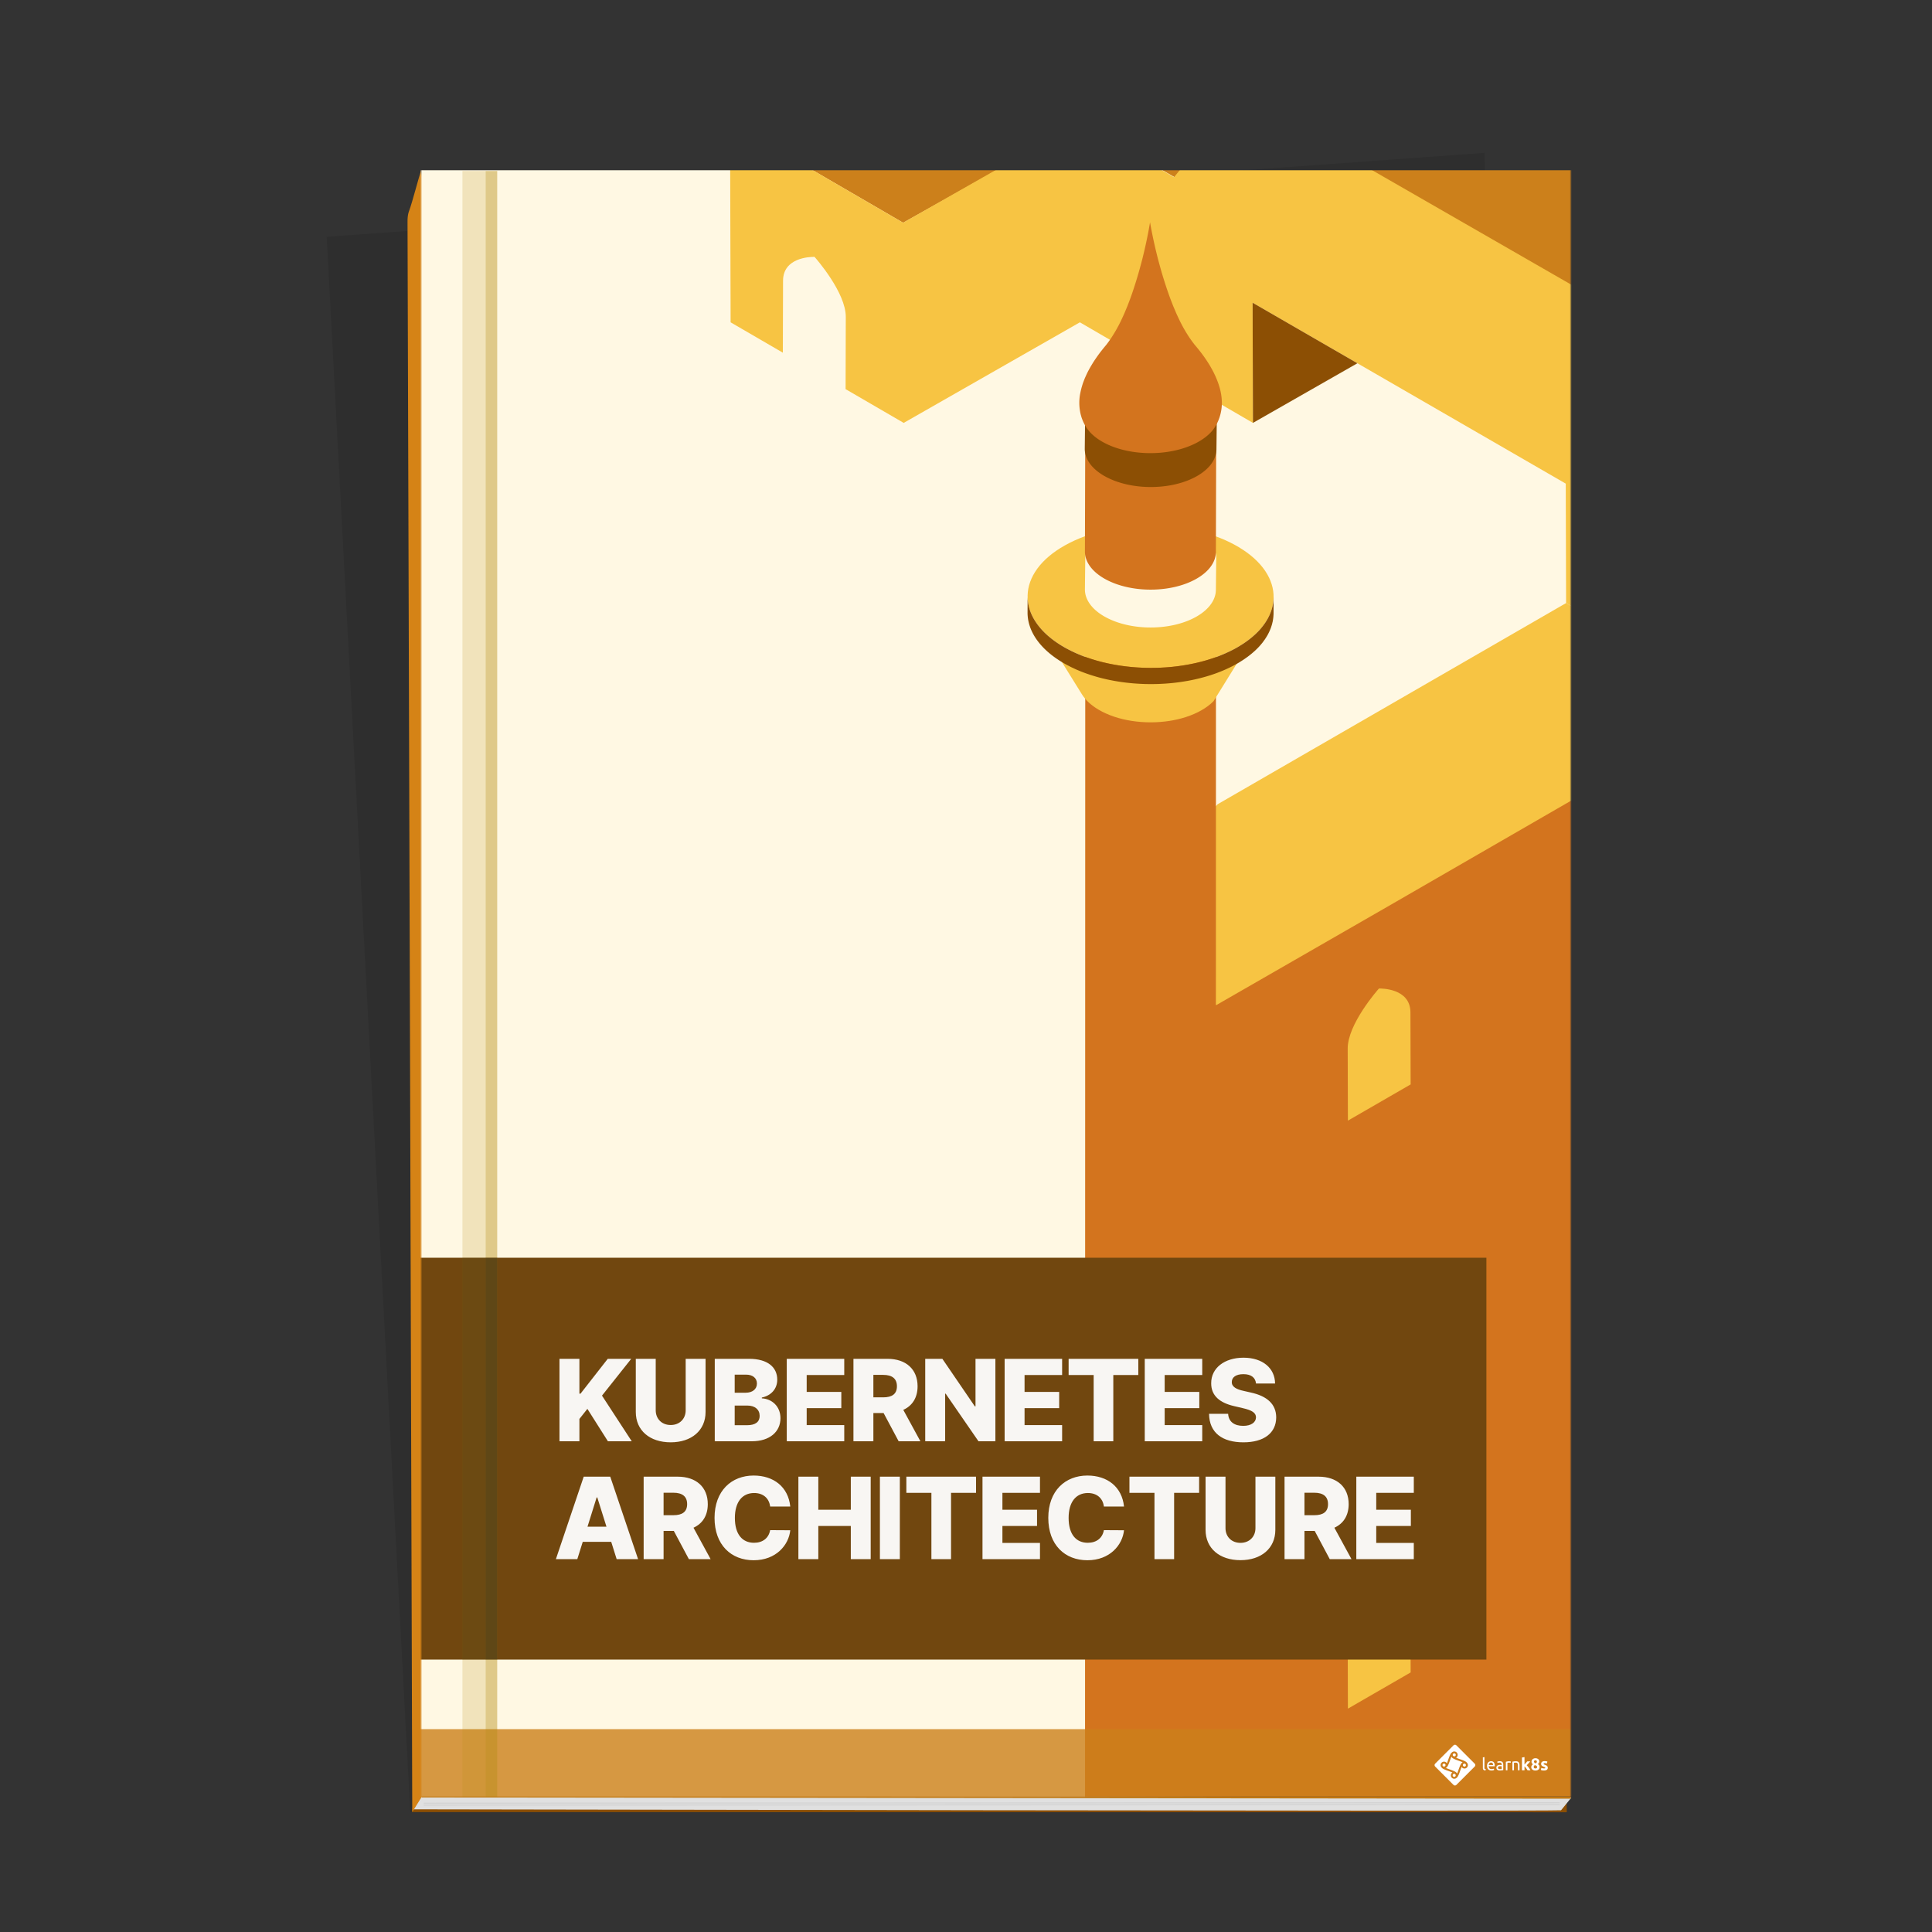 <svg viewBox="0 0 1000 1000" fill="none" xmlns="http://www.w3.org/2000/svg"><rect x="0" y="0" width="1000" height="1000" fill="#333333" stroke="none"/><path opacity=".1" d="M169.107 122.584l599.332-43.466 1.99 113.983L234.34 937.57l-21.997.384-43.236-815.37z" fill="#000"></path><path d="M213.36 937.936l597.093.079v-.032l.517.024-.122-6.999-5.947 5.007-591.54-.079-.001 2z" fill="#8C4F04"></path><path d="M214 936.5l4.186-7.65 595.118 1.614L808 937c-5.657.599-594-.5-594-.5z" fill="#E0E0E0"></path><path d="M218.729 929.341l-5.351 8.595s-2.374-819.084-2.443-823.083c-.07-4 .938-6.017.938-6.017C213.526 104.176 216.367 93.2 218 88l2.5 22.999-1.771 818.342z" fill="#D58316"></path><path d="M218.238 929.868L813 930.5" stroke="#BE760E" stroke-linejoin="round"></path><path d="M219.281 933.333l588.085-.264m-588.067 1.263l588.085-.264" stroke="#D2D2D2" stroke-width=".5"></path><mask id="mask0" maskUnits="userSpaceOnUse" x="218" y="88" width="595" height="842"><path fill-rule="evenodd" clip-rule="evenodd" d="M218 930h595V88H218v842z" fill="#FFF"></path></mask><g mask="url(#mask0)"><path fill="#FFF8E3" d="M55 88h983.186v865H55z"></path><path fill-rule="evenodd" clip-rule="evenodd" d="M516.163 88l-48.708 27.283L420.507 88h95.656zm376.397 0v168.352L601.566 88H892.56z" fill="#CC801B"></path><path fill-rule="evenodd" clip-rule="evenodd" d="M420.506 88l46.948 27.283L515.399 88h85.882l6.39 3.714L610.698 88h99.359l182.504 104.926v28.22l-30.593 17.409 30.593 17.778v103.435l-22.489-13.069v-34.212h-.009l.009-3.46c.035-12.632-15.363-30.159-16.174-31.082l-.375-.002c-2.526.011-15.891.587-15.925 12.335l-.105 37.312.042.025v.176l-26.93-15.65-.176-61.819-162.083-93.636.176 62.201-89.582-52.058-91.192 52.059-30.183-17.541.107.001.105-37.311c.037-12.633-15.363-30.16-16.173-31.083l-.298-.002c-2.314 0-15.969.461-16.003 12.336l-.106 37.25-27.031-15.709L377.942 88h42.564z" fill="#F7C443"></path><path fill-rule="evenodd" clip-rule="evenodd" d="M891.847 368.585l.001 624.873H628.804l-.187-473.084L808.95 416.259l82.897-47.674z" fill="#D3741E"></path><path fill-rule="evenodd" clip-rule="evenodd" d="M648.346 156.687l.176 62.201 54.067-30.866-54.243-31.335z" fill="#8C4F04"></path><path fill-rule="evenodd" clip-rule="evenodd" d="M810.605 312.141L720.436 364.2l-90.164 52.056.002.003-44.601 46.557 43.756 57.5 90.424-52 90.164-52.057 90.169-52.06-89.581-52.058zm-96.862 199.507c.813-.015 16.263-.3 16.299 12.334l.106 37.312-32.473 18.748-.106-37.311c-.037-12.633 15.363-30.16 16.174-31.083zm0 156.958c.813-.015 16.263-.3 16.299 12.334l.106 37.312L697.675 737l-.106-37.311c-.037-12.633 15.363-30.16 16.174-31.083zm0 147.397c.813-.015 16.263-.3 16.299 12.334l.106 37.311-32.473 18.749-.106-37.312c-.037-12.633 15.363-30.159 16.174-31.082z" fill="#F7C443"></path><path fill-rule="evenodd" clip-rule="evenodd" d="M629.35 321.942c.023-.115.049-.229.069-.345l-.007.049c-.018.099-.041.197-.062.296zm-.427.208c-.026.094-.056.188-.083.282.032-.109.064-.219.093-.327l-.01.045zm.008 1.001c-.032.09-.068.18-.103.269l.117-.31-.014.041zm-.497 1.015c-.034.075-.071.149-.106.225l.12-.26-.014.035zm-.498 1.012l-.108.192.123-.223a.22.22 0 01-.015.031zm-2.396 3.422c-.094.102-.194.2-.29.301l-.009.009c.105-.109.211-.216.313-.326l-.014.016zm3.866-8.011l-.003.052c-.011.105-.028.209-.04.314.015-.122.031-.244.043-.366zm-4.905 9.062l-.211.195.22-.205a.09.09 0 01-.009.01zm-.952.469c-.1.087-.206.172-.31.259.11-.092.22-.182.328-.274l-.018.015zm-.977.994c-.114.087-.229.173-.346.26.122-.09.242-.181.361-.271a.143.143 0 01-.015.011zm-.937.472c-.152.104-.307.208-.463.312.16-.106.317-.214.475-.321l-.012.009zm-1.263.87c-.305.188-.607.378-.924.564.32-.187.626-.379.933-.57a.035.035 0 01-.009.006zm-58.234-10.464c-.04-.163-.066-.328-.1-.491.037.179.069.359.114.537l-.014-.046zm67.247-2.339c0 .142-.013.284-.019.427.212-5.093-3.106-10.229-9.969-14.116-13.251-7.505-34.672-7.504-47.842.003-6.562 3.74-9.834 8.64-9.827 13.544l-.002-.047-.128 655.397h67.66l.127-655.208z" fill="#D3741E"></path><path fill-rule="evenodd" clip-rule="evenodd" d="M636.036 341.428c-7.351 4.124-16.106 6.894-25.348 8.316-19.7 3.035-41.611-.043-56.84-9.147-5.954-3.56-10.286-7.68-13.005-12.056l19.191 30.885c1.759 2.832 4.563 5.499 8.417 7.802 9.857 5.893 24.038 7.887 36.789 5.923 5.982-.922 11.649-2.715 16.407-5.384 2.616-1.468 4.784-3.104 6.499-4.851l17.934-28.982c-2.653 2.698-6.001 5.225-10.044 7.494z" fill="#F7C443"></path><path fill-rule="evenodd" clip-rule="evenodd" d="M641.202 283.21c-24.507-14.65-64.814-15.058-90.027-.91-25.213 14.149-25.785 37.495-1.278 52.145 24.508 14.65 64.814 15.058 90.027.91 25.214-14.149 25.786-37.494 1.278-52.145z" fill="#F7C443"></path><path fill-rule="evenodd" clip-rule="evenodd" d="M659.162 310.172c-.017.311-.035.622-.067.934-.028.293-.071.586-.112.879a21.24 21.24 0 01-.147.927c-.054.295-.12.589-.187.882-.07.304-.14.607-.222.91-.08.293-.171.585-.263.877-.095.302-.191.604-.299.905-.103.285-.216.568-.33.852-.127.315-.257.63-.398.943-.126.281-.263.561-.401.84a24.916 24.916 0 01-.93 1.721 30.309 30.309 0 01-1.169 1.831c-.25.362-.515.721-.786 1.077-.21.277-.414.555-.636.829a35.152 35.152 0 01-1.555 1.801l-.046.047c-.434.465-.892.925-1.363 1.381-.115.111-.229.222-.346.332-.297.282-.612.558-.924.835-.305.272-.609.544-.927.812-.298.25-.608.495-.916.741-.332.265-.663.528-1.007.788-.322.243-.656.482-.99.72-.357.256-.715.511-1.085.763-.347.235-.705.465-1.064.697a60.988 60.988 0 01-3.068 1.86 64.838 64.838 0 01-2.833 1.489c-.294.146-.594.286-.891.429a71.691 71.691 0 01-5.504 2.365c-.227.087-.451.18-.681.266a78.637 78.637 0 01-3.155 1.098c-.399.13-.804.251-1.208.375-.533.165-1.064.332-1.602.486-.428.124-.861.238-1.292.355-.532.144-1.063.29-1.6.425-.443.113-.892.217-1.34.322-.533.128-1.066.254-1.605.372-.454.098-.912.189-1.37.283-.538.11-1.076.218-1.618.319-.375.07-.752.133-1.13.198-.912.159-1.83.305-2.752.44-.33.048-.662.1-.994.145-1.212.165-2.43.314-3.654.436-.24.024-.483.041-.723.064-.858.08-1.717.154-2.579.214-.393.027-.788.047-1.183.07a91.616 91.616 0 01-3.541.152 110.292 110.292 0 01-6.348-.014 96.764 96.764 0 01-1.618-.064 91.014 91.014 0 01-3.089-.185c-.492-.037-.981-.075-1.47-.117a120.447 120.447 0 01-3.059-.313c-.533-.063-1.064-.132-1.593-.202-.477-.063-.953-.126-1.427-.195-.582-.086-1.161-.18-1.739-.275-.446-.073-.892-.144-1.336-.223a99.228 99.228 0 01-1.758-.335c-.422-.082-.844-.161-1.262-.25-.9-.188-1.791-.391-2.677-.603-.159-.039-.32-.072-.479-.111a89.615 89.615 0 01-3.089-.819c-.213-.059-.421-.128-.633-.189a87.994 87.994 0 01-3.888-1.232 82.05 82.05 0 01-3.215-1.177c-.061-.024-.125-.046-.186-.069-.5-.198-.987-.411-1.479-.617-.372-.156-.75-.305-1.116-.466-.515-.227-1.015-.468-1.52-.704-.333-.156-.672-.304-1.001-.465-.556-.271-1.098-.557-1.64-.841-.265-.139-.537-.269-.799-.41a62.255 62.255 0 01-2.351-1.337c-6.027-3.602-10.536-7.73-13.537-12.118-1.499-2.194-2.622-4.452-3.367-6.743a22.354 22.354 0 01-1.044-5.193c-.045-.58-.067-1.16-.065-1.741l-.023 8.382c-.027 9.283 5.96 18.59 18.011 25.795.77.46 1.553.904 2.352 1.336.273.147.558.284.834.429.532.277 1.061.558 1.605.823.328.16.669.309 1.001.464.505.237 1.006.478 1.519.704.37.162.752.313 1.126.47.489.206.974.417 1.47.614l.036.014c.049.019.102.036.152.056a81.985 81.985 0 004.164 1.495c.968.32 1.947.624 2.936.913.155.045.305.098.461.143l.173.045c1.02.289 2.049.564 3.09.82.158.039.319.071.478.11.886.212 1.777.415 2.677.605.09.017.178.041.268.06.33.068.666.124.998.19.582.114 1.165.228 1.752.333.447.079.896.151 1.344.225.577.094 1.151.187 1.731.272.163.025.325.054.489.077.312.045.628.078.943.12a90.383 90.383 0 003.048.359c.533.055 1.067.108 1.604.155.198.018.395.042.594.058.289.024.581.038.871.06.539.04 1.077.077 1.616.109a120.48 120.48 0 003.095.14c.229.007.458.021.687.026.255.007.51.004.765.009a113.834 113.834 0 003.163.012 100.83 100.83 0 001.737-.034c.278-.006.558-.006.837-.016.18-.006.36-.019.54-.027a110.92 110.92 0 002.162-.108c.394-.024.786-.043 1.179-.07.859-.06 1.715-.134 2.569-.213.215-.021.431-.032.646-.054l.089-.011c1.223-.123 2.44-.272 3.651-.436.334-.045.664-.097.996-.145a102.65 102.65 0 002.755-.44c.212-.037.427-.064.638-.102.163-.03.324-.066.486-.096.544-.102 1.084-.21 1.626-.32.455-.093.91-.184 1.363-.283.541-.118 1.077-.245 1.613-.372.444-.105.891-.209 1.331-.32.539-.136 1.072-.282 1.606-.428.43-.117.861-.23 1.287-.352.541-.156 1.074-.324 1.608-.488.338-.105.682-.201 1.017-.309.063-.021.122-.045.185-.065a80.295 80.295 0 003.156-1.099c.23-.085.452-.177.681-.265.812-.31 1.614-.631 2.406-.966.331-.14.657-.283.984-.427a69.123 69.123 0 002.114-.972c.299-.143.598-.283.892-.43.961-.478 1.91-.97 2.832-1.488a59.67 59.67 0 001.507-.874c.137-.083.263-.169.399-.253.396-.241.78-.487 1.163-.733.358-.231.716-.462 1.063-.698.371-.251.729-.506 1.086-.763.333-.238.667-.476.989-.719.344-.26.676-.523 1.006-.788.31-.246.619-.492.916-.741.319-.268.624-.541.93-.813.2-.179.416-.354.611-.535.107-.099.206-.199.311-.299l.345-.331c.473-.458.932-.918 1.367-1.385l.042-.044c.446-.48.865-.966 1.271-1.454.095-.116.191-.23.284-.346.094-.116.193-.23.285-.347.126-.159.232-.323.353-.484.271-.356.535-.715.786-1.076a30.76 30.76 0 001.169-1.833c.082-.14.18-.277.258-.418.069-.122.124-.247.191-.37.169-.309.327-.621.481-.932.138-.279.274-.559.4-.839.142-.314.272-.628.399-.943.071-.177.155-.351.222-.528.04-.108.068-.216.106-.324.109-.302.206-.604.3-.907.092-.29.183-.582.263-.874.082-.304.153-.609.221-.913.044-.19.101-.38.14-.571.021-.102.029-.206.048-.308.058-.31.103-.619.147-.93.041-.292.083-.585.113-.878.031-.311.049-.622.067-.933.011-.2.037-.4.043-.599.005-.189.008-.378.008-.567l.025-8.381c-.001.388-.031.777-.053 1.165z" fill="#8C4F04"></path><path fill-rule="evenodd" clip-rule="evenodd" d="M567.367 299.334c-.145-.127-.279-.259-.42-.388.141.129.275.261.42.388zm.977.809c-.149-.117-.285-.236-.428-.354.143.118.279.237.428.354zm1.054.786c-.146-.104-.281-.21-.423-.315.142.105.277.211.423.315zm1.13.76c-.122-.079-.236-.16-.355-.24.119.08.233.161.355.24zm-5.225-4.437c.116.135.225.27.347.403-.122-.133-.231-.268-.347-.403zm-.711-.881c.105.14.204.28.315.419-.111-.139-.21-.279-.315-.419zm-.626-.885c.093.14.179.282.277.422-.098-.14-.184-.282-.277-.422zm-.551-.905c.081.143.155.287.242.429-.087-.142-.161-.286-.242-.429zm-.476-.923c.07.15.135.298.21.445-.075-.147-.14-.295-.21-.445zm-.391-.922c.057.149.108.299.171.448-.063-.149-.114-.299-.171-.448zm-.316-.933c.045.152.084.303.135.453-.051-.15-.09-.301-.135-.453zm3.851 6.302c.13.133.253.268.387.399-.134-.131-.257-.266-.387-.399zm-4.088-7.239c.031.152.059.305.097.456l-.011-.039c-.034-.139-.057-.278-.086-.417zm-.239-1.88c.007.15.009.302.021.453-.012-.151-.014-.303-.021-.453zm.082.942c.018.151.033.303.058.453-.025-.15-.04-.302-.058-.453zm58.627 12.015l-.009.004c-.258.161-.514.323-.784.479.272-.158.531-.321.793-.483zm8.962-11.928a8.233 8.233 0 00.034-.267c-.008.089-.023.178-.034.267zm-.154.939c.019-.098.041-.196.058-.294l-.006.042c-.015.084-.035.168-.052.252zm-.233.929c.027-.092.055-.185.08-.278l-.01.039c-.021.08-.046.16-.07.239zm-.309.927c.033-.088.067-.175.098-.263l-.011.035-.087.228zm-.385.915l.102-.222-.013.03-.089.192zm-.464.908l.104-.189-.013.026-.091.163zm-3.512 4.368c.062-.058.125-.115.186-.174l-.008.009a9.148 9.148 0 01-.178.165zm-.946.826l.279-.233-.015.013c-.086.073-.175.146-.264.22zm-1.028.804c.103-.077.207-.153.308-.23l-.013.009c-.097.074-.195.147-.295.221zm-1.175.826c.135-.091.269-.181.402-.273-.003.003-.007.004-.009.007-.13.089-.261.178-.393.266zm4.096-3.388l-.007.008c.088-.092.179-.184.265-.278l-.011.014c-.08.087-.166.171-.247.256zm4.186-8.994c.213-5.201-3.112-10.447-9.987-14.416-13.277-7.666-34.738-7.666-47.933.003-6.574 3.82-9.852 8.824-9.846 13.832l-.001-.048v.002-.002l-.184 16.618c-.015 5.056 3.322 10.121 10.003 13.978a35.82 35.82 0 002.228 1.173c.073.034.144.072.217.106a38.88 38.88 0 002.248.98c.069.027.131.059.198.086.056.022.116.04.172.062.589.23 1.185.449 1.793.656.094.031.189.059.283.091.528.175 1.061.34 1.602.497.09.027.176.058.266.084.103.029.209.053.312.082.341.095.684.184 1.029.272.209.054.417.108.628.159.38.09.762.175 1.145.258.142.031.281.065.423.095l.113.022c.353.072.708.136 1.064.203.185.033.369.071.556.103.466.08.935.153 1.405.222.075.011.148.025.223.035l.008.001a56.7 56.7 0 003.266.365l.023.002c.017.002.036.001.055.003 1.073.087 2.151.146 3.231.174l.052.002c.182.004.364.003.547.005.352.006.705.012 1.059.011.229-.001.458-.006.687-.009.332-.005.663-.009.995-.02l.184-.003c.153-.005.306-.017.46-.023.38-.017.759-.035 1.138-.057.23-.015.459-.032.689-.048.363-.027.725-.057 1.088-.091.128-.011.256-.019.383-.032.09-.008.177-.022.266-.031.567-.059 1.13-.126 1.692-.202.089-.013.18-.022.268-.034.644-.09 1.283-.194 1.917-.306.059-.011.121-.018.181-.028.168-.031.334-.068.502-.1.296-.056.592-.113.886-.174.241-.05.479-.104.717-.157a38.944 38.944 0 001.577-.38 38.797 38.797 0 001.547-.426c.277-.081.551-.165.825-.251.12-.038.242-.072.361-.11.086-.028.167-.061.252-.089a40.59 40.59 0 001.473-.517c.1-.037.204-.072.304-.109a39.536 39.536 0 001.69-.69c.145-.062.286-.128.429-.192.425-.191.844-.388 1.256-.592.155-.077.309-.152.461-.231a33.542 33.542 0 001.559-.845c.14-.08.277-.162.414-.244.128-.077.246-.157.372-.235a22.265 22.265 0 001.157-.757c.193-.133.385-.266.571-.401.173-.126.339-.253.506-.38.18-.137.357-.275.53-.414a26.628 26.628 0 00.957-.816c.065-.06.136-.117.2-.176.061-.055.11-.113.169-.168.267-.252.523-.507.769-.765.082-.085.167-.171.248-.257.31-.338.605-.681.879-1.026.012-.016.026-.029.038-.045.062-.079.115-.161.175-.24.165-.218.329-.437.479-.657.083-.12.158-.241.236-.363.129-.199.254-.399.372-.601.032-.054.071-.109.102-.164.046-.082.083-.164.127-.246a12.979 12.979 0 00.679-1.452c.031-.076.068-.152.097-.229.026-.069.043-.139.069-.207a14.878 14.878 0 00.292-.939c.045-.165.084-.33.121-.494.02-.09.048-.179.066-.268.011-.061.017-.12.028-.181.031-.169.056-.339.079-.509.021-.148.042-.295.057-.444.017-.171.027-.341.036-.512.005-.1.019-.199.022-.299.003-.099.004-.199.005-.298l.183-16.618c0 .146-.014.291-.02.436z" fill="#FFF8E3"></path><path fill-rule="evenodd" clip-rule="evenodd" d="M629.503 221.444c.216-5.203-3.11-10.45-9.987-14.421-13.277-7.664-34.738-7.664-47.933.004-6.575 3.82-9.852 8.825-9.846 13.833l-.002-.049-.183 64.656c-.015 5.056 3.322 10.121 10.003 13.978.718.415 1.465.803 2.228 1.173l.217.108c.73.347 1.481.671 2.247.977.067.028.131.061.199.087.056.023.116.041.173.064.588.229 1.184.448 1.791.654.094.032.191.061.285.092a45.15 45.15 0 001.601.497c.089.027.176.057.266.083.103.029.209.054.311.083.342.094.686.184 1.03.272.21.053.417.107.627.158.378.091.758.175 1.138.257.145.031.286.067.431.097l.117.022c.343.071.69.134 1.037.198.195.035.386.075.581.108.459.079.92.15 1.382.218.081.012.162.027.244.039l.008.001c1.08.152 2.17.274 3.266.364l.021.003.057.003c1.072.087 2.151.145 3.231.173l.052.002c.183.005.367.003.55.006.352.005.702.011 1.053.01.232 0 .464-.005.696-.009.33-.005.659-.009.989-.019.061-.002.122-.001.184-.004.153-.005.306-.017.46-.023a54.601 54.601 0 002.916-.195c.127-.012.255-.019.383-.033.089-.008.176-.022.265-.031a51.776 51.776 0 001.687-.201l.274-.034c.644-.09 1.282-.194 1.916-.306.06-.011.121-.018.181-.029.168-.031.334-.067.501-.098a41.31 41.31 0 001.604-.333c.29-.064.578-.13.866-.199a57.646 57.646 0 001.554-.404 46.477 46.477 0 001.526-.452c.122-.039.245-.072.364-.111.086-.028.169-.061.254-.089.495-.164.984-.336 1.466-.515.103-.038.208-.073.309-.112a41.66 41.66 0 001.689-.688c.146-.063.287-.13.431-.194.425-.191.844-.388 1.255-.592a33.106 33.106 0 002.434-1.319c.128-.077.247-.158.372-.236a25.839 25.839 0 001.157-.756c.193-.134.385-.267.571-.402.173-.125.34-.252.506-.379.179-.137.357-.274.53-.414.159-.129.314-.26.468-.39.165-.142.329-.283.488-.426.065-.06.137-.117.201-.176.061-.056.111-.113.17-.168.267-.253.523-.508.769-.765.081-.087.166-.172.246-.257.311-.339.606-.681.881-1.027.011-.015.025-.029.037-.043.062-.08.114-.161.174-.241a15.9 15.9 0 00.48-.657c.083-.12.158-.242.237-.363.129-.2.254-.399.371-.601.033-.055.071-.109.102-.164.046-.082.083-.165.128-.247a14.36 14.36 0 00.461-.936c.076-.171.148-.343.217-.515.03-.076.068-.152.097-.229.026-.069.044-.138.069-.208a12.803 12.803 0 00.413-1.434c.02-.089.048-.178.065-.267.013-.06.018-.12.029-.18.03-.169.056-.338.079-.508.021-.149.042-.297.056-.446.018-.17.028-.34.037-.509.006-.101.019-.201.022-.301.003-.099.004-.198.005-.298l.182-64.657c0 .147-.013.294-.019.44z" fill="#D3741E"></path><path fill-rule="evenodd" clip-rule="evenodd" d="M629.798 216.256c.214-5.217-3.129-10.48-10.043-14.462-13.348-7.69-34.929-7.69-48.196.004-6.61 3.831-9.907 8.851-9.9 13.875l-.002-.048v.001-.001l-.184 16.67c-.014 5.073 3.341 10.152 10.058 14.022a35.15 35.15 0 002.241 1.176c.074.035.145.073.219.108.733.348 1.489.674 2.26.982.067.027.13.059.198.086.056.023.116.041.173.063.591.231 1.192.451 1.803.658.093.031.19.059.284.09.531.176 1.068.343 1.61.5.092.027.178.057.269.083.103.03.209.054.314.083.342.095.687.185 1.034.273.211.054.42.108.632.159.381.091.765.176 1.15.259.143.031.283.066.426.096.038.007.077.013.115.022.354.072.711.137 1.068.202.187.034.372.072.56.105.468.081.939.153 1.413.222.074.011.148.025.223.035l.008.001a57.36 57.36 0 003.285.366l.022.003.056.003a58.49 58.49 0 003.249.173l.052.003c.183.005.366.003.549.006.355.005.711.011 1.066.01.23 0 .461-.006.69-.01.334-.004.667-.008 1.001-.018l.185-.004c.154-.005.308-.017.462-.024a54.157 54.157 0 002.931-.195c.129-.012.258-.02.386-.032.09-.009.177-.023.267-.032a56.366 56.366 0 001.701-.202l.27-.034c.647-.091 1.29-.195 1.928-.307.06-.011.121-.019.181-.03.17-.03.336-.067.505-.099.298-.057.596-.113.892-.174.242-.05.481-.105.72-.158a47.906 47.906 0 001.586-.38 43.907 43.907 0 001.554-.428c.28-.082.556-.166.831-.252.12-.038.243-.072.363-.111.085-.027.168-.06.253-.088.499-.165.993-.338 1.481-.519l.306-.11a42.144 42.144 0 001.699-.691c.146-.064.287-.13.431-.193.428-.192.849-.39 1.264-.595.155-.077.31-.152.464-.231a34.922 34.922 0 001.567-.847c.14-.081.279-.164.415-.246.13-.077.248-.157.375-.235.208-.13.417-.261.618-.392.186-.121.365-.244.545-.367.194-.134.387-.268.575-.403a35.37 35.37 0 001.041-.797c.16-.128.314-.259.469-.389.167-.143.332-.286.493-.43.066-.059.137-.116.201-.175.061-.056.111-.114.17-.169.269-.253.526-.509.773-.768.083-.085.169-.171.249-.257.313-.34.609-.683.884-1.03l.039-.045c.063-.079.115-.161.176-.241.167-.218.33-.438.482-.659.082-.12.158-.241.237-.363.13-.2.256-.401.374-.604.032-.055.07-.109.102-.164.046-.082.083-.165.128-.247a13.755 13.755 0 00.465-.94c.076-.171.149-.343.217-.516.032-.077.069-.153.098-.23.026-.069.044-.139.069-.208a14.146 14.146 0 00.294-.942c.045-.165.085-.331.122-.496.02-.09.048-.179.066-.269.012-.06.017-.12.028-.18a11.7 11.7 0 00.08-.51c.02-.149.042-.298.056-.447.018-.171.028-.342.037-.514.006-.099.019-.199.022-.299.003-.099.005-.199.005-.299l.184-16.67c0 .145-.013.291-.019.437z" fill="#8C4F04"></path><path fill-rule="evenodd" clip-rule="evenodd" d="M630.973 216.738c.16-.41.272-.745.398-1.177 1.842-5.895 1.277-12.408-1.695-19.498a17.46 17.46 0 00-.282-.669 34.712 34.712 0 00-.975-2.122l-.01-.019c-.301-.633-.6-1.22-.936-1.823-.11-.204-.238-.432-.369-.665-.089-.16-.182-.32-.272-.48l-.142-.248-.209-.373a3.88 3.88 0 00-.052-.085l-.048-.086a38.183 38.183 0 00-.953-1.562l-.085-.134-.021-.034-.026-.04a61.016 61.016 0 00-1.032-1.575l-.025-.04-.042-.059-.037-.057-.087-.125a63.121 63.121 0 00-.905-1.298l-.054-.077a70.91 70.91 0 00-2.455-3.253 53.172 53.172 0 00-1.046-1.292l-.018-.023-.057-.07-.02-.024c-.008-.008-.016-.019-.022-.027l-.067-.079c-.321-.387-.66-.79-1.018-1.209-.044-.054-.086-.108-.133-.164a66.897 66.897 0 01-2.252-3.061l-.153-.22c-.165-.241-.325-.487-.487-.729a74.777 74.777 0 01-3.581-6.042l-.933-1.796-.033-.066c-.047-.092-.091-.186-.136-.279l-1.3-2.762a114.31 114.31 0 00-.451-.976c-.139-.327-.289-.675-.444-1.036l-.016-.034-1.268-2.991-.012-.03-1.326-3.416-.24-.625a43.478 43.478 0 01-.174-.476c-.06-.165-.122-.334-.183-.508l-.433-1.214c-.291-.828-.576-1.652-.853-2.47-.446-1.34-.89-2.68-1.312-4.014l-.044-.136a249.08 249.08 0 01-1.52-5.012l-.099-.344c-.192-.659-.366-1.314-.552-1.972a478.87 478.87 0 01-.408-1.492l-.037-.135a363.24 363.24 0 01-.728-2.712l-.175-.684-.608-2.456c-.132-.547-.273-1.132-.42-1.758l-.374-1.606c-.123-.539-.249-1.098-.377-1.676l-.307-1.404c-.081-.373-.163-.751-.244-1.134l-.436-2.114a20.999 20.999 0 01-.038-.188l-.334-1.709-.089-.467c-.221-1.19-.443-2.38-.638-3.559l-.001-.001v.001l-.001.007c-.06.37-.125.756-.192 1.141-.077.456-.156.911-.238 1.374l-.009.047c-.084.473-.172.954-.26 1.435l-.004.022-.327 1.726-.033.166-.432 2.15c-.076.374-.153.742-.23 1.108l-.302 1.416c-.123.572-.246 1.127-.363 1.662l-.538 2.368-.091.396-.016.065-.727 3.007c-.058.229-.113.457-.171.689-.183.71-.386 1.481-.597 2.278l-.117.443a222.144 222.144 0 01-4.703 15.503c-.338.961-.598 1.702-.816 2.31l-.228.606-1.31 3.43a.108.108 0 01-.01.027l-1.256 3.008-.005.016c-.156.365-.306.717-.444 1.047-.143.31-.293.641-.449.985l-1.265 2.731c-.055.112-.107.228-.162.339l-.951 1.855c-2.029 3.857-4.19 7.254-6.471 10.157l-.048.056.006-.006-.011.012c-.361.427-.702.838-1.025 1.232l-.066.078c-.005.008-.013.017-.02.025a.522.522 0 01-.022.027l-.058.073-.001.002c-.426.516-.654.803-1.07 1.335a71.407 71.407 0 00-2.422 3.25l-.137.196-.139.2-.222.323-.044.064-.071.103a53.74 53.74 0 00-.372.545l-.051.074-.02.031c-.014.02-.029.041-.041.062-.006.007-.012.017-.018.023l-.012.02c-.182.272-.365.55-.557.846l-.013.022c-.08.123-.161.25-.244.381-.052.082-.105.168-.16.253l-.088.14-.022.036-.083.134c-.035.055-.073.121-.108.177l-.271.449-.067.109c-.1.168-.203.336-.302.503a8.84 8.84 0 00-.076.131l-.12.197-.047.087-.053.086-.119.217c-.206.357-.404.714-.599 1.069l-.114.211-.056.099a36.509 36.509 0 00-1.023 2.009l-.007.014-.038.082-.023.051-.06.122-.144.32-.154.337-.112.246c-.036.083-.076.166-.112.249l-.122.268-.088.196a36.93 36.93 0 00-.686 1.7l-.194.506a27.631 27.631 0 00-.703 2.082l-.017.06.012-.039-.05.167c-.007.024-.017.051-.023.074-.01.032-.02.07-.028.103l-.14.475c-.065.227-.131.487-.197.752a28.017 28.017 0 00-.361 1.522c-.027.122-.055.254-.083.401-.051.244-.106.49-.15.73a25.1 25.1 0 00-.389 3.164l-.001.027c-.025.43-.037.851-.038 1.264-.002.155-.005.311-.003.464.003.234.012.463.021.692.014.36.033.714.061 1.059l.003.022c.045.55.107 1.08.185 1.592v.001l.002.012c.035.231.067.464.108.687l.006.04-.005-.033.012.056.015.103c.022.139.093.56.237 1.17a17.777 17.777 0 00.246.94c.223.794.355 1.226.59 1.817l.018.051c.125.361.423 1.133.953 2.178.005.015.011.027.018.041l.02.034c.248.521.457.89.81 1.471l.021.036-.005-.011c.057.095.117.194.183.3h-.001c-.044-.071-.077-.143-.12-.214l.001.003.12.211c.034.055.076.111.112.166.111.173.228.344.346.514.103.147.204.293.312.44.126.17.261.339.396.507.114.144.227.288.347.429.144.17.298.337.449.505.126.138.248.276.38.413.163.169.335.336.507.503.135.132.267.265.408.396.184.169.379.336.572.504.142.125.28.25.429.372.208.174.431.343.65.513.146.114.287.228.438.34.25.187.515.369.778.551.133.092.258.186.394.276.405.271.824.538 1.259.799.513.31 1.044.604 1.582.89.157.084.318.164.478.247.408.21.822.412 1.243.609.16.074.317.151.479.224.565.255 1.138.501 1.724.734.05.02.102.037.151.057a45.309 45.309 0 003.587 1.231c.171.051.342.104.514.154.625.179 1.255.349 1.893.506l.277.064a52.306 52.306 0 003.779.762c.174.029.347.06.522.088.663.103 1.329.197 1.999.278.124.015.25.027.375.04.556.064 1.115.12 1.675.168a59.559 59.559 0 002.21.148c.166.008.333.019.499.026.681.028 1.363.046 2.046.051l.447-.002a63.92 63.92 0 002.27-.041 54.947 54.947 0 001.626-.081c.151-.009.304-.016.455-.027a62.478 62.478 0 002.031-.178c.162-.017.324-.038.486-.057a57.506 57.506 0 001.57-.198c.11-.016.22-.026.329-.042-.033.004-.064.005-.099.008 5.842-.845 11.398-2.556 16.051-5.151.482-.268.943-.543 1.392-.823.147-.091.285-.185.428-.277.299-.192.593-.386.876-.581.158-.111.311-.224.466-.337.254-.184.503-.369.745-.557.152-.119.302-.238.449-.36.233-.188.458-.379.677-.571.085-.075.178-.147.261-.222.051-.046.095-.094.146-.139.224-.206.437-.415.648-.624.111-.11.226-.219.333-.33.205-.212.397-.428.587-.644-.088.104-.177.206-.253.294.16-.174.313-.35.464-.528l.085-.094.025-.031c.229-.271.444-.545.65-.82l.107-.143c.042-.057.081-.116.122-.172.129-.181.253-.362.373-.544.056-.085.113-.17.166-.255.034-.055.072-.108.105-.162l.001-.001a38.1 38.1 0 00.235-.391 14.823 14.823 0 00.803-1.489c.526-1.052.82-1.827.943-2.189l.017-.046z" fill="#D3741E"></path><path opacity=".799" fill="#CC801B" d="M198.357 895h625v36h-625z"></path><path d="M758.022 912.83a.786.786 0 10.001 1.569.786.786 0 00-.001-1.569z" fill="#fff"></path><path fill-rule="evenodd" clip-rule="evenodd" d="M752.318 903.392a1.068 1.068 0 011.512 0l9.469 9.469a1.07 1.07 0 010 1.513l-9.469 9.469a1.068 1.068 0 01-1.512 0l-9.47-9.469a1.07 1.07 0 010-1.513l9.47-9.469zm4.216 11.173a1.764 1.764 0 003.255-.95c0-.495-.205-.942-.533-1.263-.439-.647-1.732-1.139-3.719-1.849a42.78 42.78 0 01-1.864-.7 1.764 1.764 0 00-.951-3.254c-.495 0-.942.204-1.263.533-.647.439-1.139 1.732-1.849 3.718a43.288 43.288 0 01-.7 1.865 1.767 1.767 0 10-2.721 2.213c.439.648 1.732 1.14 3.718 1.849.539.192 1.246.446 1.865.7a1.766 1.766 0 102.213 2.722c.648-.439 1.14-1.732 1.849-3.719.193-.538.446-1.246.7-1.865z" fill="#fff"></path><path d="M747.422 912.83a.787.787 0 00-.785.785.786.786 0 001.571 0 .787.787 0 00-.786-.785zm5.3 5.3a.786.786 0 10.001 1.571.786.786 0 00-.001-1.571zm-1.233-8.551a1.784 1.784 0 01-.254-.313c-.255.619-.508 1.327-.7 1.864-.71 1.987-1.202 3.28-1.849 3.719a1.74 1.74 0 01-.313.254c.618.255 1.326.508 1.865.7 1.986.71 3.279 1.202 3.718 1.849.097.094.181.199.254.313.255-.619.508-1.327.7-1.865.71-1.986 1.202-3.279 1.849-3.719.094-.096.199-.18.313-.253a42.316 42.316 0 00-1.865-.7c-1.986-.71-3.279-1.202-3.718-1.849zm1.233-.478a.787.787 0 10-.785-.786c0 .433.352.786.785.786zm15.772 6.403a.454.454 0 01-.114-.21 1.3 1.3 0 01-.035-.334v-5.486l-.817.141v5.476c0 .434.106.753.317.957.21.205.567.314 1.07.325l.114-.684a2.26 2.26 0 01-.324-.066.497.497 0 01-.211-.119z" fill="#fff"></path><path fill-rule="evenodd" clip-rule="evenodd" d="M770.995 911.756c.252-.099.509-.149.773-.149.614 0 1.085.192 1.413.575.327.383.491.967.491 1.751v.136c0 .056-.003.107-.008.153h-3.125c.035.475.172.834.413 1.08.239.246.614.369 1.123.369.287 0 .528-.025.724-.075.196-.05.344-.098.443-.145l.114.685c-.099.053-.273.108-.522.167a3.743 3.743 0 01-.847.088c-.398 0-.741-.06-1.031-.18a1.938 1.938 0 01-.716-.496 2.034 2.034 0 01-.417-.751 3.193 3.193 0 01-.135-.952c0-.404.058-.756.175-1.058.117-.301.272-.551.465-.75.193-.199.415-.348.667-.448zm-.329 1.343a1.991 1.991 0 00-.11.465h2.265c.006-.368-.087-.671-.276-.908-.191-.237-.453-.356-.786-.356-.187 0-.353.037-.496.11a1.153 1.153 0 00-.364.285c-.1.118-.177.252-.233.404zm6.486-1.365c.225.085.407.205.544.36.138.155.236.339.295.553.058.214.087.449.087.707v2.852a8.697 8.697 0 01-.719.105c-.158.018-.33.034-.514.049a7.232 7.232 0 01-.548.022 3.05 3.05 0 01-.712-.079 1.598 1.598 0 01-.561-.25 1.149 1.149 0 01-.369-.452 1.598 1.598 0 01-.132-.676c0-.252.052-.468.154-.65.102-.181.242-.327.417-.439.176-.111.38-.193.614-.245a3.333 3.333 0 01.992-.066c.088.009.171.02.25.035l.207.039.122.027v-.228c0-.135-.014-.268-.043-.4a.934.934 0 00-.158-.351.808.808 0 00-.312-.246 1.23 1.23 0 00-.513-.092c-.27 0-.505.019-.707.057a2.466 2.466 0 00-.452.119l-.096-.676c.105-.047.28-.092.526-.136a4.54 4.54 0 01.799-.066c.327 0 .604.042.829.127zm-.245 3.95c.149-.009.273-.025.372-.048v-1.361a1.06 1.06 0 00-.285-.075 3.239 3.239 0 00-.869-.004 1.205 1.205 0 00-.377.11.818.818 0 00-.285.228.601.601 0 00-.114.382c0 .293.093.496.28.61.188.114.442.171.764.171.193 0 .364-.004.514-.013z" fill="#fff"></path><path d="M781.624 911.673a3.843 3.843 0 00-.509-.048c-.357 0-.679.03-.966.092a5.534 5.534 0 00-.719.197v4.371h.816v-3.835c.047-.012.145-.034.294-.066s.3-.048.452-.048c.234 0 .426.016.575.048.149.032.256.06.32.083l.141-.711a1.537 1.537 0 00-.163-.039 7.411 7.411 0 00-.241-.044zm4.49.535a1.417 1.417 0 00-.575-.43c-.24-.102-.541-.153-.904-.153-.404 0-.761.026-1.071.078-.31.053-.559.103-.746.15v4.432h.816v-3.853a3.898 3.898 0 01.373-.057 6.465 6.465 0 01.54-.031c.216 0 .398.028.544.084a.743.743 0 01.351.267c.088.123.151.284.189.483.038.199.057.439.057.72v2.387h.816v-2.563c0-.31-.029-.594-.087-.851a1.678 1.678 0 00-.303-.663zm5.182 2.732a13.518 13.518 0 00-.544-.681 5.997 5.997 0 00-.544-.567c.351-.345.674-.679.97-1.003.295-.324.598-.664.908-1.02h-1.555a64.578 64.578 0 01-.658.772c-.128.148-.261.298-.398.449l-.399.436v-3.852l-1.308.211v6.6h1.308v-2.023c.145.117.293.261.442.431.149.17.29.347.425.532.134.185.261.37.381.554.12.185.226.354.32.506h1.504a9.365 9.365 0 00-.369-.641 9.605 9.605 0 00-.483-.704z" fill="#fff"></path><path fill-rule="evenodd" clip-rule="evenodd" d="M796.514 912.503a1.74 1.74 0 01-.557.574c.334.217.572.444.715.681.144.238.215.515.215.831 0 .263-.045.505-.136.725a1.59 1.59 0 01-.408.576 1.89 1.89 0 01-.68.382 2.977 2.977 0 01-.944.136c-.41 0-.75-.057-1.022-.171a1.971 1.971 0 01-.658-.426 1.496 1.496 0 01-.356-.559 1.71 1.71 0 01-.105-.557 1.543 1.543 0 01.263-.884c.082-.12.174-.23.276-.329.103-.1.212-.194.33-.282a2.412 2.412 0 01-.558-.605c-.12-.198-.18-.452-.18-.762a1.69 1.69 0 01.553-1.24c.176-.161.388-.289.637-.386.248-.096.525-.145.829-.145.357 0 .663.052.917.154.255.102.464.232.628.39.163.158.282.335.355.53.073.196.11.39.11.583 0 .28-.075.542-.224.784zm-1.119 2.632c-.14.147-.363.22-.667.22a1.04 1.04 0 01-.404-.07.847.847 0 01-.272-.176.664.664 0 01-.153-.233.65.65 0 01-.049-.234c0-.229.056-.425.167-.589.111-.164.249-.308.413-.431.163.052.317.11.46.171.144.062.268.132.374.211a.923.923 0 01.249.278.699.699 0 01-.118.853zm-1.369-3.581a.683.683 0 01.369-.377.822.822 0 01.333-.061.785.785 0 01.575.227.596.596 0 01.171.412.995.995 0 01-.149.56 1.36 1.36 0 01-.43.402c-.334-.116-.569-.256-.707-.42a.802.802 0 01-.206-.525c0-.07.014-.143.044-.218z" fill="#fff"></path><path d="M801.052 914.516a1.037 1.037 0 00-.228-.398 1.671 1.671 0 00-.444-.334 5.474 5.474 0 00-.71-.315 3.773 3.773 0 01-.347-.146 1.43 1.43 0 01-.215-.123.301.301 0 01-.106-.118.365.365 0 01-.026-.141c0-.228.205-.342.615-.342.222 0 .422.021.601.061.178.041.343.088.496.141l.228-1.019a3.833 3.833 0 00-.615-.162 4.302 4.302 0 00-.807-.074c-.562 0-1.003.126-1.325.377-.322.252-.483.594-.483 1.027 0 .223.032.412.097.571.064.157.155.293.271.408.118.114.26.212.426.293.167.083.353.162.558.238.263.099.459.188.588.267.129.079.193.171.193.277 0 .134-.05.225-.149.272-.1.047-.27.07-.51.07a3.31 3.31 0 01-.693-.075 4.176 4.176 0 01-.684-.206l-.22 1.062c.105.047.294.105.566.176.272.07.613.105 1.023.105.626 0 1.11-.117 1.452-.35.343-.234.514-.578.514-1.034 0-.192-.022-.361-.066-.508z" fill="#fff"></path><path fill-rule="evenodd" clip-rule="evenodd" d="M210.357 859h559V651h-559v208z" fill="#71470F"></path><path opacity=".947" d="M289.587 746h10.315v-11.565l4.126-5.21L314.655 746h12.336l-15.399-23.63 15.128-19.046h-12.148l-14.108 18.045h-.562v-18.045h-10.315V746zm65.318-42.676v26.631c0 4.438-3.146 7.626-7.752 7.626-4.626 0-7.751-3.188-7.751-7.626v-26.631h-10.315v27.527c0 9.544 7.21 15.691 18.066 15.691 10.774 0 18.046-6.147 18.046-15.691v-27.527h-10.294zM369.962 746h19.15c9.44 0 14.858-5.043 14.858-11.94 0-6.168-4.48-10.044-9.648-10.273v-.417c4.689-.98 7.981-4.376 7.981-9.252 0-6.439-4.96-10.794-14.545-10.794h-17.796V746zm10.315-8.314v-10.169h6.564c3.938 0 6.356 2.083 6.356 5.355 0 3.022-2.084 4.814-6.543 4.814h-6.377zm0-16.817v-9.356h5.876c3.439 0 5.627 1.771 5.627 4.605 0 3.001-2.418 4.751-5.793 4.751h-5.71zM407.227 746h29.757v-8.377h-19.442v-8.773h17.921v-8.397h-17.921v-8.752h19.442v-8.377h-29.757V746zm34.515 0h10.315v-14.607h5.293L465.143 746h11.253l-8.857-16.254c4.689-2.125 7.398-6.314 7.398-12.211 0-8.773-5.981-14.211-15.566-14.211h-17.629V746zm10.315-22.734v-11.628h5.084c4.626 0 7.106 1.938 7.106 5.897 0 3.959-2.48 5.731-7.106 5.731h-5.084zm63.156-19.942h-10.294v24.589h-.354l-16.795-24.589h-8.877V746h10.314v-24.631h.271L506.461 746h8.752v-42.676zM519.997 746h29.757v-8.377h-19.442v-8.773h17.921v-8.397h-17.921v-8.752h19.442v-8.377h-29.757V746zm33.118-34.299h12.962V746h10.169v-34.299h12.94v-8.377h-36.071v8.377zM592.522 746h29.757v-8.377h-19.442v-8.773h17.92v-8.397h-17.92v-8.752h19.442v-8.377h-29.757V746zm57.582-29.882h9.877c-.083-7.981-6.439-13.378-16.358-13.378-9.752 0-16.774 5.314-16.712 13.253-.021 6.481 4.522 10.127 11.899 11.815l4.459 1.042c4.689 1.084 6.793 2.355 6.835 4.751-.042 2.605-2.48 4.418-6.626 4.418-4.564 0-7.565-2.125-7.794-6.231h-9.877c.125 9.982 7.064 14.754 17.796 14.754 10.627 0 16.92-4.814 16.962-12.92-.042-6.814-4.647-10.981-13.066-12.836l-3.667-.834c-3.876-.833-6.335-2.125-6.252-4.667.021-2.334 2.022-4.022 6.023-4.022 4.021 0 6.23 1.813 6.501 4.855zM298.818 807l2.813-8.96h14.733l2.813 8.96h11.086l-14.399-42.676h-13.733L287.732 807h11.086zm5.272-16.795l4.73-15.129h.334l4.751 15.129h-9.815zM333.156 807h10.314v-14.607h5.293L356.557 807h11.252l-8.856-16.254c4.689-2.125 7.398-6.314 7.398-12.211 0-8.773-5.981-14.211-15.566-14.211h-17.629V807zm10.314-22.734v-11.628h5.085c4.626 0 7.106 1.938 7.106 5.897 0 3.959-2.48 5.731-7.106 5.731h-5.085zm65.574-4.481c-1.042-10.21-8.648-16.045-18.963-16.045-11.377 0-20.233 7.814-20.233 21.922 0 14.045 8.647 21.921 20.233 21.921 11.711 0 18.192-7.96 18.963-15.524l-10.419-.062c-.729 4.105-3.813 6.543-8.335 6.543-6.085 0-9.919-4.397-9.919-12.878 0-8.148 3.751-12.878 9.981-12.878 4.689 0 7.752 2.73 8.273 7.001h10.419zm4.2 27.215h10.315v-17.15h16.817V807h10.294v-42.676h-10.294v17.129h-16.817v-17.129h-10.315V807zm52.509-42.676h-10.315V807h10.315v-42.676zm3.377 8.377h12.961V807h10.169v-34.299h12.941v-8.377H469.13v8.377zM508.536 807h29.757v-8.377h-19.442v-8.773h17.921v-8.397h-17.921v-8.752h19.442v-8.377h-29.757V807zm73.253-27.215c-1.042-10.21-8.648-16.045-18.963-16.045-11.378 0-20.234 7.814-20.234 21.922 0 14.045 8.648 21.921 20.234 21.921 11.711 0 18.192-7.96 18.963-15.524l-10.419-.062c-.73 4.105-3.814 6.543-8.336 6.543-6.084 0-9.919-4.397-9.919-12.878 0-8.148 3.751-12.878 9.982-12.878 4.688 0 7.752 2.73 8.273 7.001h10.419zm2.804-7.084h12.961V807h10.169v-34.299h12.941v-8.377h-36.071v8.377zm65.225-8.377v26.631c0 4.438-3.147 7.626-7.752 7.626-4.626 0-7.752-3.188-7.752-7.626v-26.631h-10.315v27.527c0 9.544 7.21 15.691 18.067 15.691 10.773 0 18.046-6.147 18.046-15.691v-27.527h-10.294zM664.875 807h10.314v-14.607h5.293L688.276 807h11.252l-8.856-16.254c4.689-2.125 7.398-6.314 7.398-12.211 0-8.773-5.981-14.211-15.566-14.211h-17.629V807zm10.314-22.734v-11.628h5.085c4.626 0 7.106 1.938 7.106 5.897 0 3.959-2.48 5.731-7.106 5.731h-5.085zM702.025 807h29.757v-8.377H712.34v-8.773h17.921v-8.397H712.34v-8.752h19.442v-8.377h-29.757V807z" fill="#fff"></path><path fill="#B68F19" d="M251.357 930.5h-12v-842h12z" opacity=".195"></path><path fill="#B68F19" d="M257.357 930.5h-6v-842h6z" opacity=".438"></path><path fill="#23211D" d="M251.357 859h-12V651h12z" opacity=".195"></path><path fill="#23211D" d="M257.357 859h-6V651h6z" opacity=".438"></path></g></svg>